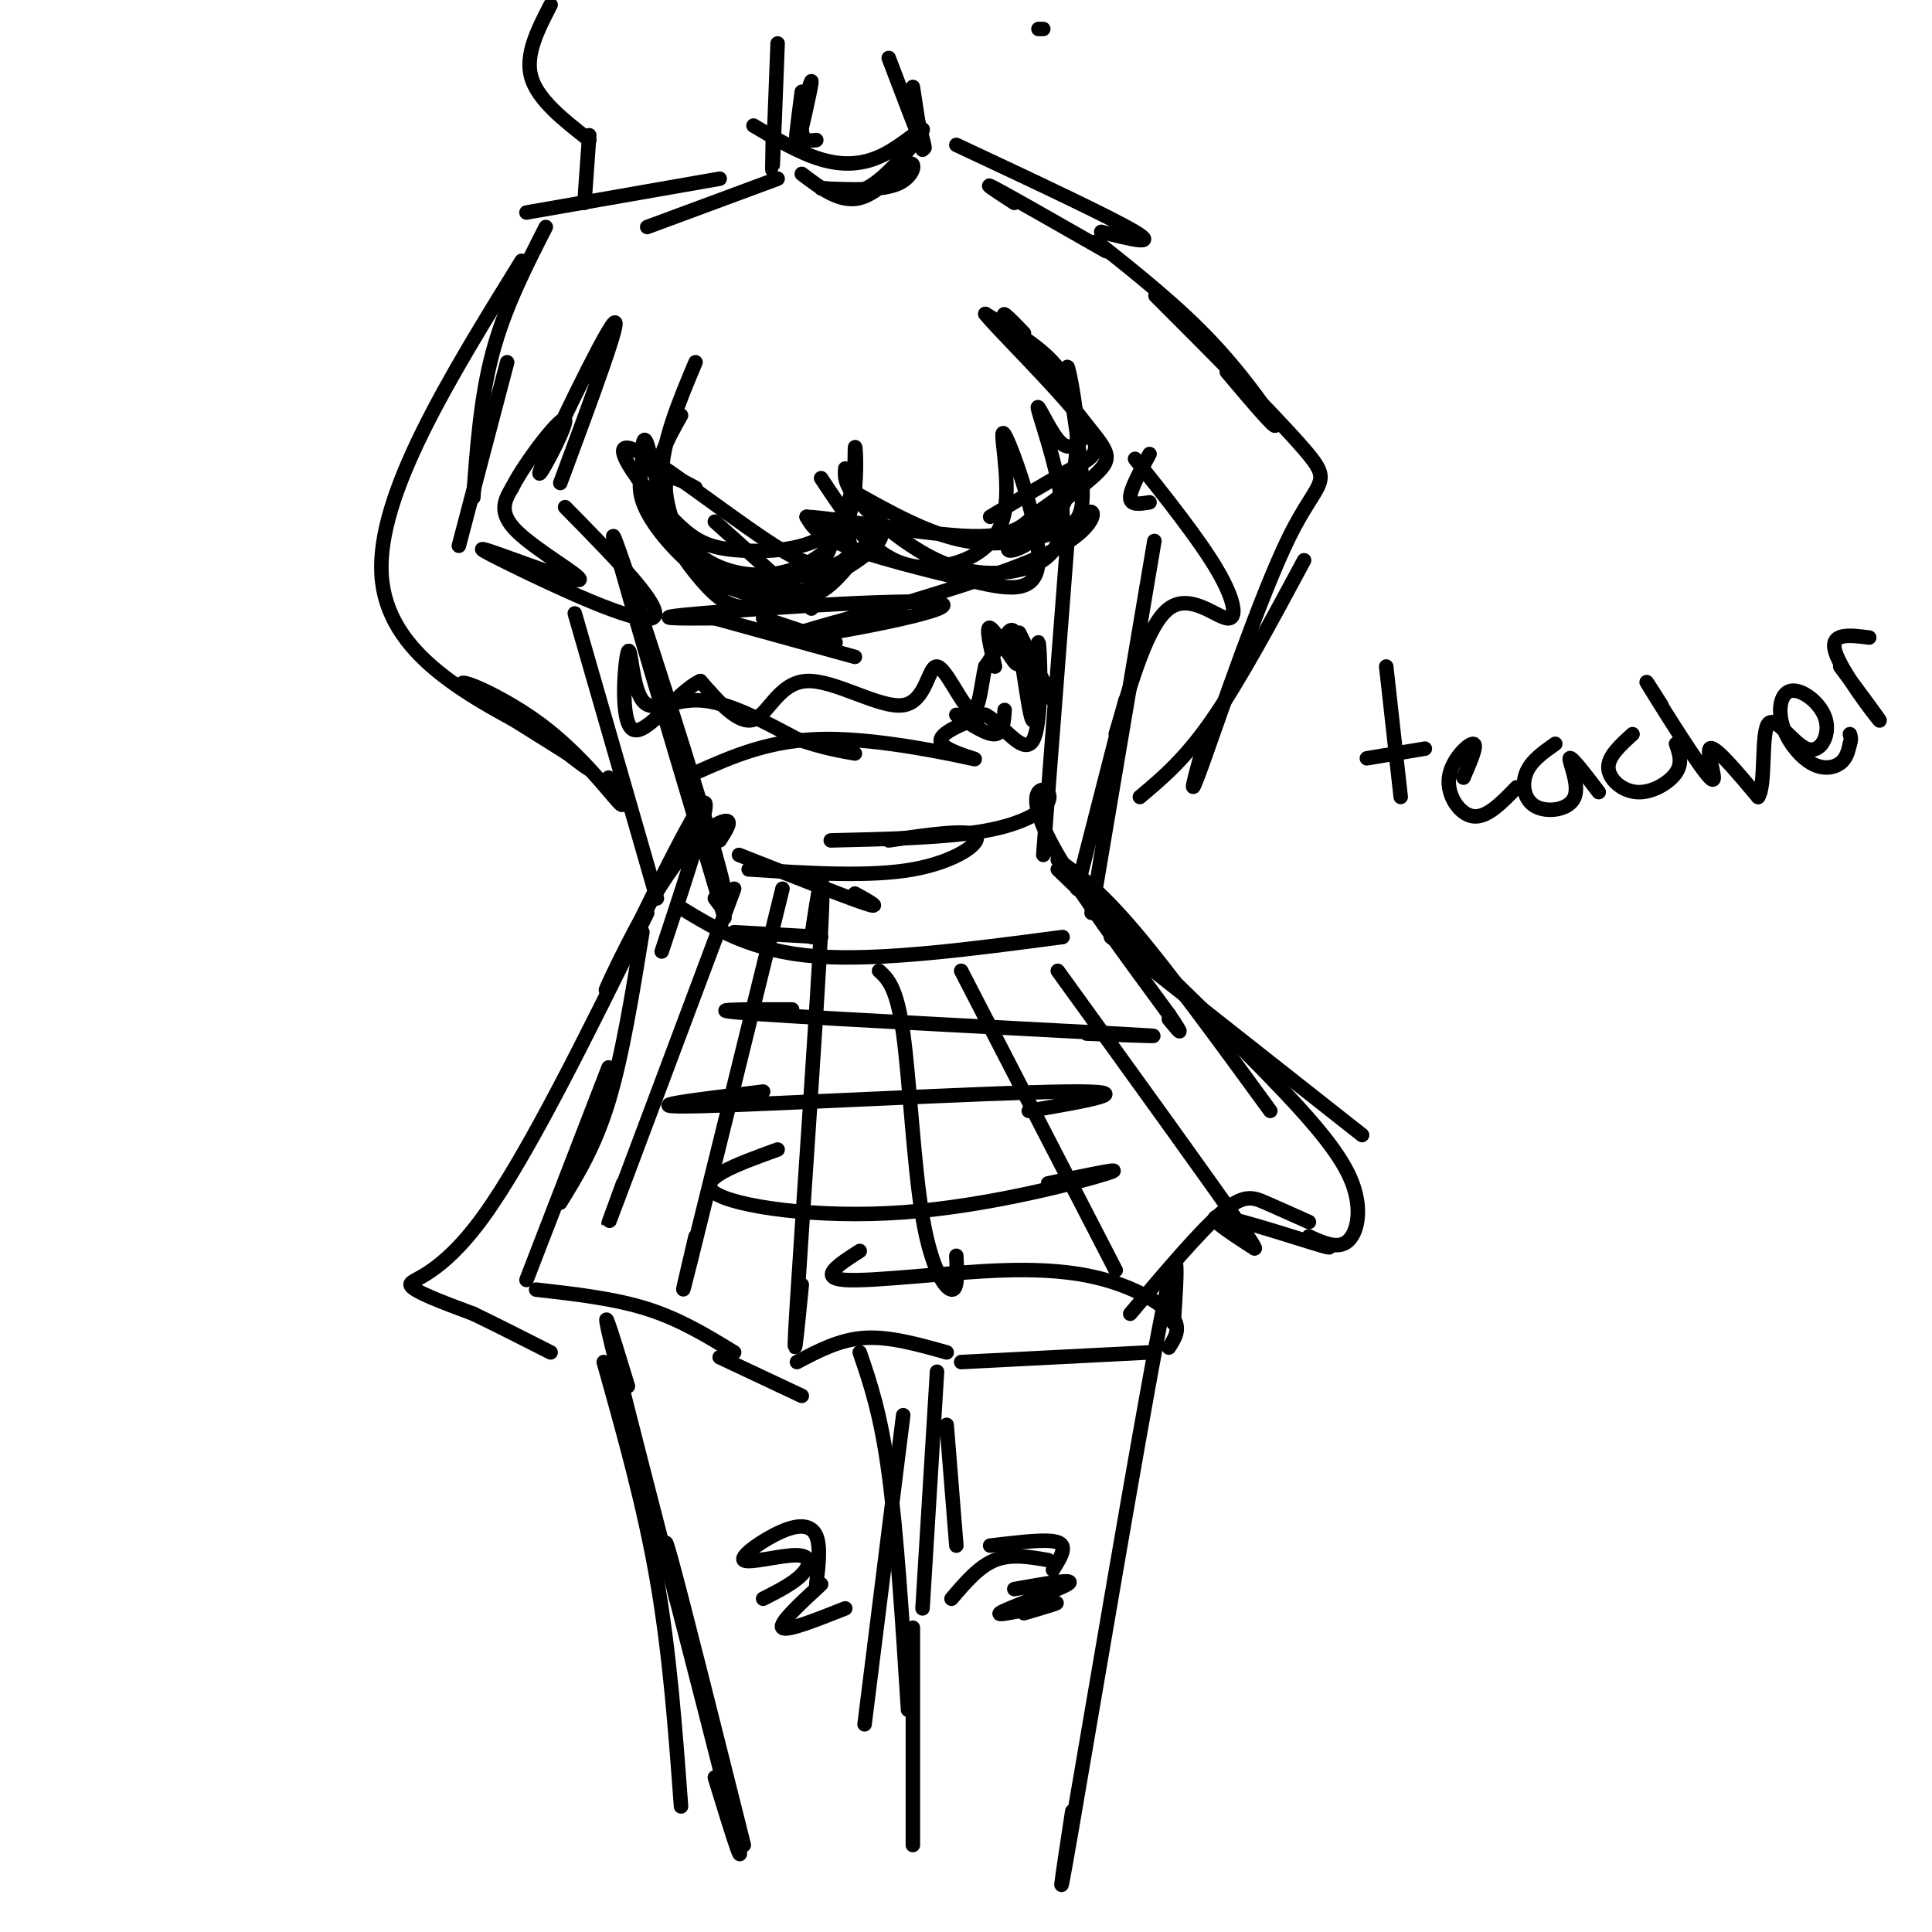 <svg viewBox='0 0 400 400' version='1.1' xmlns='http://www.w3.org/2000/svg' xmlns:xlink='http://www.w3.org/1999/xlink'><g fill='none' stroke='#000000' stroke-width='3' stroke-linecap='round' stroke-linejoin='round'><path d='M119,127c0.000,0.000 17.000,59.000 17,59'/><path d='M152,193c0.000,0.000 18.000,1.000 18,1'/><path d='M141,188c7.417,4.500 14.833,9.000 28,10c13.167,1.000 32.083,-1.500 51,-4'/><path d='M239,112c0.000,0.000 -13.000,77.000 -13,77'/><path d='M233,145c0.000,0.000 -10.000,39.000 -10,39'/><path d='M133,193c-2.083,12.833 -4.167,25.667 -7,35c-2.833,9.333 -6.417,15.167 -10,21'/><path d='M126,221c0.000,0.000 -17.000,44.000 -17,44'/><path d='M111,267c8.083,0.917 16.167,1.833 23,4c6.833,2.167 12.417,5.583 18,9'/><path d='M149,281c0.000,0.000 17.000,8.000 17,8'/><path d='M165,282c4.417,-2.333 8.833,-4.667 14,-5c5.167,-0.333 11.083,1.333 17,3'/><path d='M199,282c0.000,0.000 39.000,-2.000 39,-2'/><path d='M234,272c7.222,-8.556 14.444,-17.111 19,-21c4.556,-3.889 6.444,-3.111 9,-2c2.556,1.111 5.778,2.556 9,4'/><path d='M230,194c0.000,0.000 52.000,41.000 52,41'/><path d='M134,189c-12.400,25.178 -24.800,50.356 -34,63c-9.200,12.644 -15.200,12.756 -15,14c0.200,1.244 6.600,3.622 13,6'/><path d='M98,272c4.833,2.333 10.417,5.167 16,8'/><path d='M125,282c4.167,14.833 8.333,29.667 11,45c2.667,15.333 3.833,31.167 5,47'/><path d='M196,295c0.000,0.000 2.000,25.000 2,25'/><path d='M194,284c0.000,0.000 -3.000,49.000 -3,49'/><path d='M243,274c0.733,-11.089 1.467,-22.178 -3,1c-4.467,23.178 -14.133,80.622 -18,103c-3.867,22.378 -1.933,9.689 0,-3'/><path d='M130,287c-3.467,-11.400 -6.933,-22.800 -2,-3c4.933,19.800 18.267,70.800 23,90c4.733,19.200 0.867,6.600 -3,-6'/><path d='M140,331c-1.667,-8.250 -3.333,-16.500 -1,-8c2.333,8.500 8.667,33.750 15,59'/><path d='M187,293c0.000,0.000 -8.000,64.000 -8,64'/><path d='M178,280c2.167,6.333 4.333,12.667 6,25c1.667,12.333 2.833,30.667 4,49'/><path d='M189,337c0.000,0.000 0.000,45.000 0,45'/><path d='M197,331c2.833,-3.333 5.667,-6.667 9,-8c3.333,-1.333 7.167,-0.667 11,0'/><path d='M205,320c4.689,-0.556 9.378,-1.111 12,-1c2.622,0.111 3.178,0.889 3,2c-0.178,1.111 -1.089,2.556 -2,4'/><path d='M210,329c6.595,-1.173 13.190,-2.345 11,-1c-2.190,1.345 -13.167,5.208 -14,6c-0.833,0.792 8.476,-1.488 11,-2c2.524,-0.512 -1.738,0.744 -6,2'/><path d='M158,331c3.111,-1.583 6.221,-3.167 8,-5c1.779,-1.833 2.225,-3.917 -1,-4c-3.225,-0.083 -10.122,1.833 -11,1c-0.878,-0.833 4.264,-4.417 8,-6c3.736,-1.583 6.068,-1.167 7,1c0.932,2.167 0.466,6.083 0,10'/><path d='M170,328c-4.417,4.083 -8.833,8.167 -8,9c0.833,0.833 6.917,-1.583 13,-4'/><path d='M148,186c2.311,3.156 4.622,6.311 -1,-13c-5.622,-19.311 -19.178,-61.089 -20,-62c-0.822,-0.911 11.089,39.044 23,79'/><path d='M216,177c0.000,0.000 5.000,-65.000 5,-65'/><path d='M137,197c5.761,-17.396 11.522,-34.791 8,-30c-3.522,4.791 -16.325,31.769 -19,37c-2.675,5.231 4.780,-11.284 11,-21c6.220,-9.716 11.206,-12.633 13,-13c1.794,-0.367 0.397,1.817 -1,4'/><path d='M153,177c11.000,4.333 22.000,8.667 26,10c4.000,1.333 1.000,-0.333 -2,-2'/><path d='M155,180c12.511,0.800 25.022,1.600 34,0c8.978,-1.600 14.422,-5.600 13,-7c-1.422,-1.400 -9.711,-0.200 -18,1'/><path d='M172,174c11.997,-0.278 23.994,-0.555 32,-2c8.006,-1.445 12.022,-4.057 13,-6c0.978,-1.943 -1.083,-3.215 -2,-2c-0.917,1.215 -0.691,4.919 4,13c4.691,8.081 13.845,20.541 23,33'/><path d='M242,210c3.833,5.667 1.917,3.333 0,1'/><path d='M219,178c4.333,3.167 8.667,6.333 16,15c7.333,8.667 17.667,22.833 28,37'/><path d='M219,180c16.155,15.512 32.310,31.024 43,42c10.690,10.976 15.917,17.417 18,23c2.083,5.583 1.024,10.310 -1,12c-2.024,1.690 -5.012,0.345 -8,-1'/><path d='M271,256c0.762,0.726 6.667,3.042 3,2c-3.667,-1.042 -16.905,-5.440 -21,-6c-4.095,-0.560 0.952,2.720 6,6'/><path d='M166,36c3.976,3.018 7.952,6.036 12,5c4.048,-1.036 8.167,-6.125 10,-7c1.833,-0.875 1.381,2.464 -2,4c-3.381,1.536 -9.690,1.268 -16,1'/><path d='M161,37c0.000,0.000 -27.000,10.000 -27,10'/><path d='M149,37c0.000,0.000 -40.000,7.000 -40,7'/><path d='M198,30c16.000,7.500 32.000,15.000 37,18c5.000,3.000 -1.000,1.500 -7,0'/><path d='M210,42c-3.583,-2.333 -7.167,-4.667 -4,-3c3.167,1.667 13.083,7.333 23,13'/><path d='M156,26c4.751,2.834 9.502,5.668 14,7c4.498,1.332 8.742,1.161 13,-1c4.258,-2.161 8.531,-6.313 8,-5c-0.531,1.313 -5.866,8.089 -10,11c-4.134,2.911 -7.067,1.955 -10,1'/><path d='M166,19c-0.839,6.369 -1.679,12.738 -1,11c0.679,-1.738 2.875,-11.583 3,-13c0.125,-1.417 -1.821,5.595 -2,9c-0.179,3.405 1.411,3.202 3,3'/><path d='M184,12c3.000,7.917 6.000,15.833 7,18c1.000,2.167 0.000,-1.417 -1,-5'/><path d='M189,18c0.000,0.000 2.000,13.000 2,13'/><path d='M113,47c-4.250,8.333 -8.500,16.667 -11,26c-2.500,9.333 -3.250,19.667 -4,30'/><path d='M105,75c0.000,0.000 -10.000,38.000 -10,38'/><path d='M108,54c-15.000,24.250 -30.000,48.500 -29,65c1.000,16.500 18.000,25.250 35,34'/><path d='M114,153c8.132,7.133 10.964,7.967 5,4c-5.964,-3.967 -20.722,-12.733 -23,-15c-2.278,-2.267 7.925,1.967 16,8c8.075,6.033 14.021,13.867 16,16c1.979,2.133 -0.011,-1.433 -2,-5'/><path d='M117,105c10.674,10.848 21.348,21.696 18,23c-3.348,1.304 -20.718,-6.935 -29,-11c-8.282,-4.065 -7.478,-3.956 -2,-2c5.478,1.956 15.629,5.757 16,5c0.371,-0.757 -9.037,-6.074 -13,-10c-3.963,-3.926 -2.482,-6.463 -1,-9'/><path d='M106,101c2.914,-5.753 10.699,-15.635 11,-14c0.301,1.635 -6.880,14.786 -5,10c1.880,-4.786 12.823,-27.510 15,-30c2.177,-2.490 -4.411,15.255 -11,33'/><path d='M148,128c0.000,0.000 29.000,8.000 29,8'/><path d='M173,133c0.000,0.000 -15.000,-5.000 -15,-5'/><path d='M149,128c-8.369,0.054 -16.738,0.107 -4,-1c12.738,-1.107 46.583,-3.375 50,-2c3.417,1.375 -23.595,6.393 -30,7c-6.405,0.607 7.798,-3.196 22,-7'/><path d='M187,125c9.857,-3.036 23.500,-7.125 31,-11c7.500,-3.875 8.857,-7.536 8,-8c-0.857,-0.464 -3.929,2.268 -7,5'/><path d='M227,50c8.467,6.733 16.933,13.467 24,21c7.067,7.533 12.733,15.867 13,17c0.267,1.133 -4.867,-4.933 -10,-11'/><path d='M245,67c-4.386,-4.386 -8.772,-8.772 -3,-3c5.772,5.772 21.702,21.702 28,29c6.298,7.298 2.965,5.965 -3,18c-5.965,12.035 -14.561,37.439 -18,47c-3.439,9.561 -1.719,3.281 0,-3'/><path d='M270,116c-6.667,12.417 -13.333,24.833 -19,33c-5.667,8.167 -10.333,12.083 -15,16'/><path d='M238,94c-2.000,3.667 -4.000,7.333 -4,9c0.000,1.667 2.000,1.333 4,1'/><path d='M235,95c6.667,8.375 13.333,16.750 17,23c3.667,6.250 4.333,10.375 2,10c-2.333,-0.375 -7.667,-5.250 -12,-2c-4.333,3.250 -7.667,14.625 -11,26'/><path d='M170,99c3.871,5.850 7.742,11.699 12,15c4.258,3.301 8.904,4.052 14,3c5.096,-1.052 10.642,-3.907 12,-11c1.358,-7.093 -1.473,-18.423 0,-16c1.473,2.423 7.251,18.598 7,26c-0.251,7.402 -6.529,6.031 -15,4c-8.471,-2.031 -19.135,-4.723 -25,-7c-5.865,-2.277 -6.933,-4.138 -8,-6'/><path d='M167,107c5.756,0.209 24.147,3.731 34,4c9.853,0.269 11.168,-2.716 14,-5c2.832,-2.284 7.182,-3.869 8,-11c0.818,-7.131 -1.897,-19.809 -2,-19c-0.103,0.809 2.405,15.103 3,23c0.595,7.897 -0.725,9.395 -5,11c-4.275,1.605 -11.507,3.316 -19,2c-7.493,-1.316 -15.246,-5.658 -23,-10'/><path d='M141,86c-3.005,5.335 -6.011,10.671 -5,17c1.011,6.329 6.038,13.653 10,18c3.962,4.347 6.857,5.717 13,4c6.143,-1.717 15.532,-6.520 20,-10c4.468,-3.480 4.016,-5.636 2,-4c-2.016,1.636 -5.595,7.063 -9,10c-3.405,2.937 -6.634,3.385 -11,3c-4.366,-0.385 -9.868,-1.604 -15,-5c-5.132,-3.396 -9.895,-8.970 -12,-13c-2.105,-4.030 -1.553,-6.515 -1,-9'/><path d='M133,97c-0.132,-3.532 0.039,-7.862 1,-5c0.961,2.862 2.712,12.915 7,19c4.288,6.085 11.112,8.201 17,8c5.888,-0.201 10.840,-2.717 14,-6c3.160,-3.283 4.527,-7.331 5,-12c0.473,-4.669 0.052,-9.958 0,-8c-0.052,1.958 0.264,11.164 -4,16c-4.264,4.836 -13.110,5.302 -19,5c-5.890,-0.302 -8.826,-1.372 -12,-4c-3.174,-2.628 -6.587,-6.814 -10,-11'/><path d='M132,99c-2.935,-4.024 -5.271,-8.584 1,-5c6.271,3.584 21.150,15.311 29,20c7.850,4.689 8.671,2.340 10,-1c1.329,-3.340 3.164,-7.670 5,-12'/><path d='M175,97c-0.114,1.698 -0.228,3.397 3,7c3.228,3.603 9.798,9.111 16,12c6.202,2.889 12.038,3.158 17,2c4.962,-1.158 9.052,-3.743 9,-11c-0.052,-7.257 -4.245,-19.184 -5,-22c-0.755,-2.816 1.927,3.481 4,6c2.073,2.519 3.536,1.259 5,0'/><path d='M212,69c-2.895,-3.005 -5.790,-6.010 -3,-2c2.790,4.010 11.265,15.037 16,21c4.735,5.963 5.730,6.864 1,11c-4.730,4.136 -15.185,11.506 -17,14c-1.815,2.494 5.008,0.112 9,-5c3.992,-5.112 5.152,-12.953 5,-19c-0.152,-6.047 -1.615,-10.299 -5,-14c-3.385,-3.701 -8.693,-6.850 -14,-10'/><path d='M204,65c2.274,2.952 14.958,15.333 20,22c5.042,6.667 2.440,7.619 -2,10c-4.440,2.381 -10.720,6.190 -17,10'/><path d='M144,75c-3.524,8.389 -7.048,16.777 -7,24c0.048,7.223 3.670,13.280 7,17c3.330,3.720 6.370,5.101 11,5c4.630,-0.101 10.850,-1.685 15,-3c4.150,-1.315 6.231,-2.360 6,-5c-0.231,-2.640 -2.775,-6.873 -4,-5c-1.225,1.873 -1.133,9.853 -2,13c-0.867,3.147 -2.695,1.463 -6,1c-3.305,-0.463 -8.087,0.296 -12,-1c-3.913,-1.296 -6.956,-4.648 -10,-8'/><path d='M142,113c-2.452,-3.238 -3.583,-7.333 -4,-10c-0.417,-2.667 -0.119,-3.905 1,-4c1.119,-0.095 3.060,0.952 5,2'/><path d='M148,108c0.000,0.000 20.000,18.000 20,18'/><path d='M152,184c-10.083,26.917 -20.167,53.833 -24,64c-3.833,10.167 -1.417,3.583 1,-3'/><path d='M162,184c-8.000,32.500 -16.000,65.000 -19,77c-3.000,12.000 -1.000,3.500 1,-5'/><path d='M168,194c1.422,-9.600 2.844,-19.200 2,-2c-0.844,17.200 -3.956,61.200 -5,78c-1.044,16.800 -0.022,6.400 1,-4'/><path d='M182,201c1.833,1.685 3.667,3.369 5,13c1.333,9.631 2.167,27.208 4,38c1.833,10.792 4.667,14.798 6,15c1.333,0.202 1.167,-3.399 1,-7'/><path d='M199,201c0.000,0.000 32.000,62.000 32,62'/><path d='M219,201c16.083,22.250 32.167,44.500 38,53c5.833,8.500 1.417,3.250 -3,-2'/><path d='M164,209c-10.778,-0.022 -21.556,-0.044 -6,1c15.556,1.044 57.444,3.156 73,4c15.556,0.844 4.778,0.422 -6,0'/><path d='M158,226c-14.111,1.689 -28.222,3.378 -13,3c15.222,-0.378 59.778,-2.822 76,-3c16.222,-0.178 4.111,1.911 -8,4'/><path d='M161,238c-8.583,3.101 -17.167,6.202 -13,9c4.167,2.798 21.083,5.292 39,4c17.917,-1.292 36.833,-6.369 42,-8c5.167,-1.631 -3.417,0.185 -12,2'/><path d='M178,259c-4.367,2.807 -8.734,5.614 -3,6c5.734,0.386 21.568,-1.649 33,-2c11.432,-0.351 18.463,0.982 24,3c5.537,2.018 9.582,4.719 11,7c1.418,2.281 0.209,4.140 -1,6'/><path d='M161,9c-0.417,10.833 -0.833,21.667 -1,25c-0.167,3.333 -0.083,-0.833 0,-5'/><path d='M114,1c-2.667,5.167 -5.333,10.333 -4,15c1.333,4.667 6.667,8.833 12,13'/><path d='M122,28c0.000,0.000 -1.000,14.000 -1,14'/><path d='M216,6c0.000,0.000 -1.000,0.000 -1,0'/><path d='M287,138c0.000,0.000 3.000,27.000 3,27'/><path d='M283,157c0.000,0.000 12.000,-2.000 12,-2'/><path d='M303,161c1.506,-3.476 3.012,-6.952 2,-7c-1.012,-0.048 -4.542,3.333 -5,7c-0.458,3.667 2.155,7.619 5,8c2.845,0.381 5.923,-2.810 9,-6'/><path d='M322,154c-2.502,1.758 -5.005,3.515 -6,6c-0.995,2.485 -0.483,5.697 2,7c2.483,1.303 6.938,0.697 8,-2c1.062,-2.697 -1.268,-7.485 -1,-8c0.268,-0.515 3.134,3.242 6,7'/><path d='M338,152c-2.554,2.310 -5.107,4.619 -5,7c0.107,2.381 2.875,4.833 6,5c3.125,0.167 6.607,-1.952 8,-4c1.393,-2.048 0.696,-4.024 0,-6'/><path d='M344,146c-2.262,-3.542 -4.524,-7.083 -2,-3c2.524,4.083 9.833,15.792 12,18c2.167,2.208 -0.810,-5.083 0,-6c0.810,-0.917 5.405,4.542 10,10'/><path d='M364,165c1.606,-2.220 0.622,-12.769 2,-15c1.378,-2.231 5.118,3.855 8,5c2.882,1.145 4.905,-2.650 4,-6c-0.905,-3.350 -4.737,-6.254 -7,-6c-2.263,0.254 -2.957,3.666 -2,7c0.957,3.334 3.565,6.590 6,8c2.435,1.410 4.696,0.974 6,0c1.304,-0.974 1.652,-2.487 2,-4'/><path d='M383,154c0.333,-1.000 0.167,-1.500 0,-2'/><path d='M381,138c4.533,6.133 9.067,12.267 8,11c-1.067,-1.267 -7.733,-9.933 -9,-14c-1.267,-4.067 2.867,-3.533 7,-3'/><path d='M144,160c7.786,-3.464 15.571,-6.929 27,-7c11.429,-0.071 26.500,3.250 30,4c3.500,0.750 -4.571,-1.071 -6,-3c-1.429,-1.929 3.786,-3.964 9,-6'/><path d='M204,148c3.591,1.740 8.068,9.089 10,5c1.932,-4.089 1.319,-19.618 1,-20c-0.319,-0.382 -0.343,14.382 -1,16c-0.657,1.618 -1.946,-9.911 -3,-15c-1.054,-5.089 -1.873,-3.740 -3,-2c-1.127,1.740 -2.564,3.870 -4,6'/><path d='M204,138c-0.910,3.676 -1.186,9.865 -3,9c-1.814,-0.865 -5.166,-8.784 -7,-9c-1.834,-0.216 -2.151,7.272 -7,8c-4.849,0.728 -14.228,-5.304 -20,-5c-5.772,0.304 -7.935,6.944 -11,8c-3.065,1.056 -7.033,-3.472 -11,-8'/><path d='M145,141c-4.797,2.168 -11.291,11.586 -14,10c-2.709,-1.586 -1.633,-14.178 -1,-16c0.633,-1.822 0.824,7.125 3,10c2.176,2.875 6.336,-0.321 12,0c5.664,0.321 12.832,4.161 20,8'/><path d='M165,153c5.333,1.833 8.667,2.417 12,3'/><path d='M198,148c3.167,2.083 6.333,4.167 8,4c1.667,-0.167 1.833,-2.583 2,-5'/><path d='M206,138c-0.978,-4.222 -1.956,-8.444 -1,-8c0.956,0.444 3.844,5.556 5,7c1.156,1.444 0.578,-0.778 0,-3'/><path d='M211,131c0.000,0.000 7.000,14.000 7,14'/></g>
</svg>